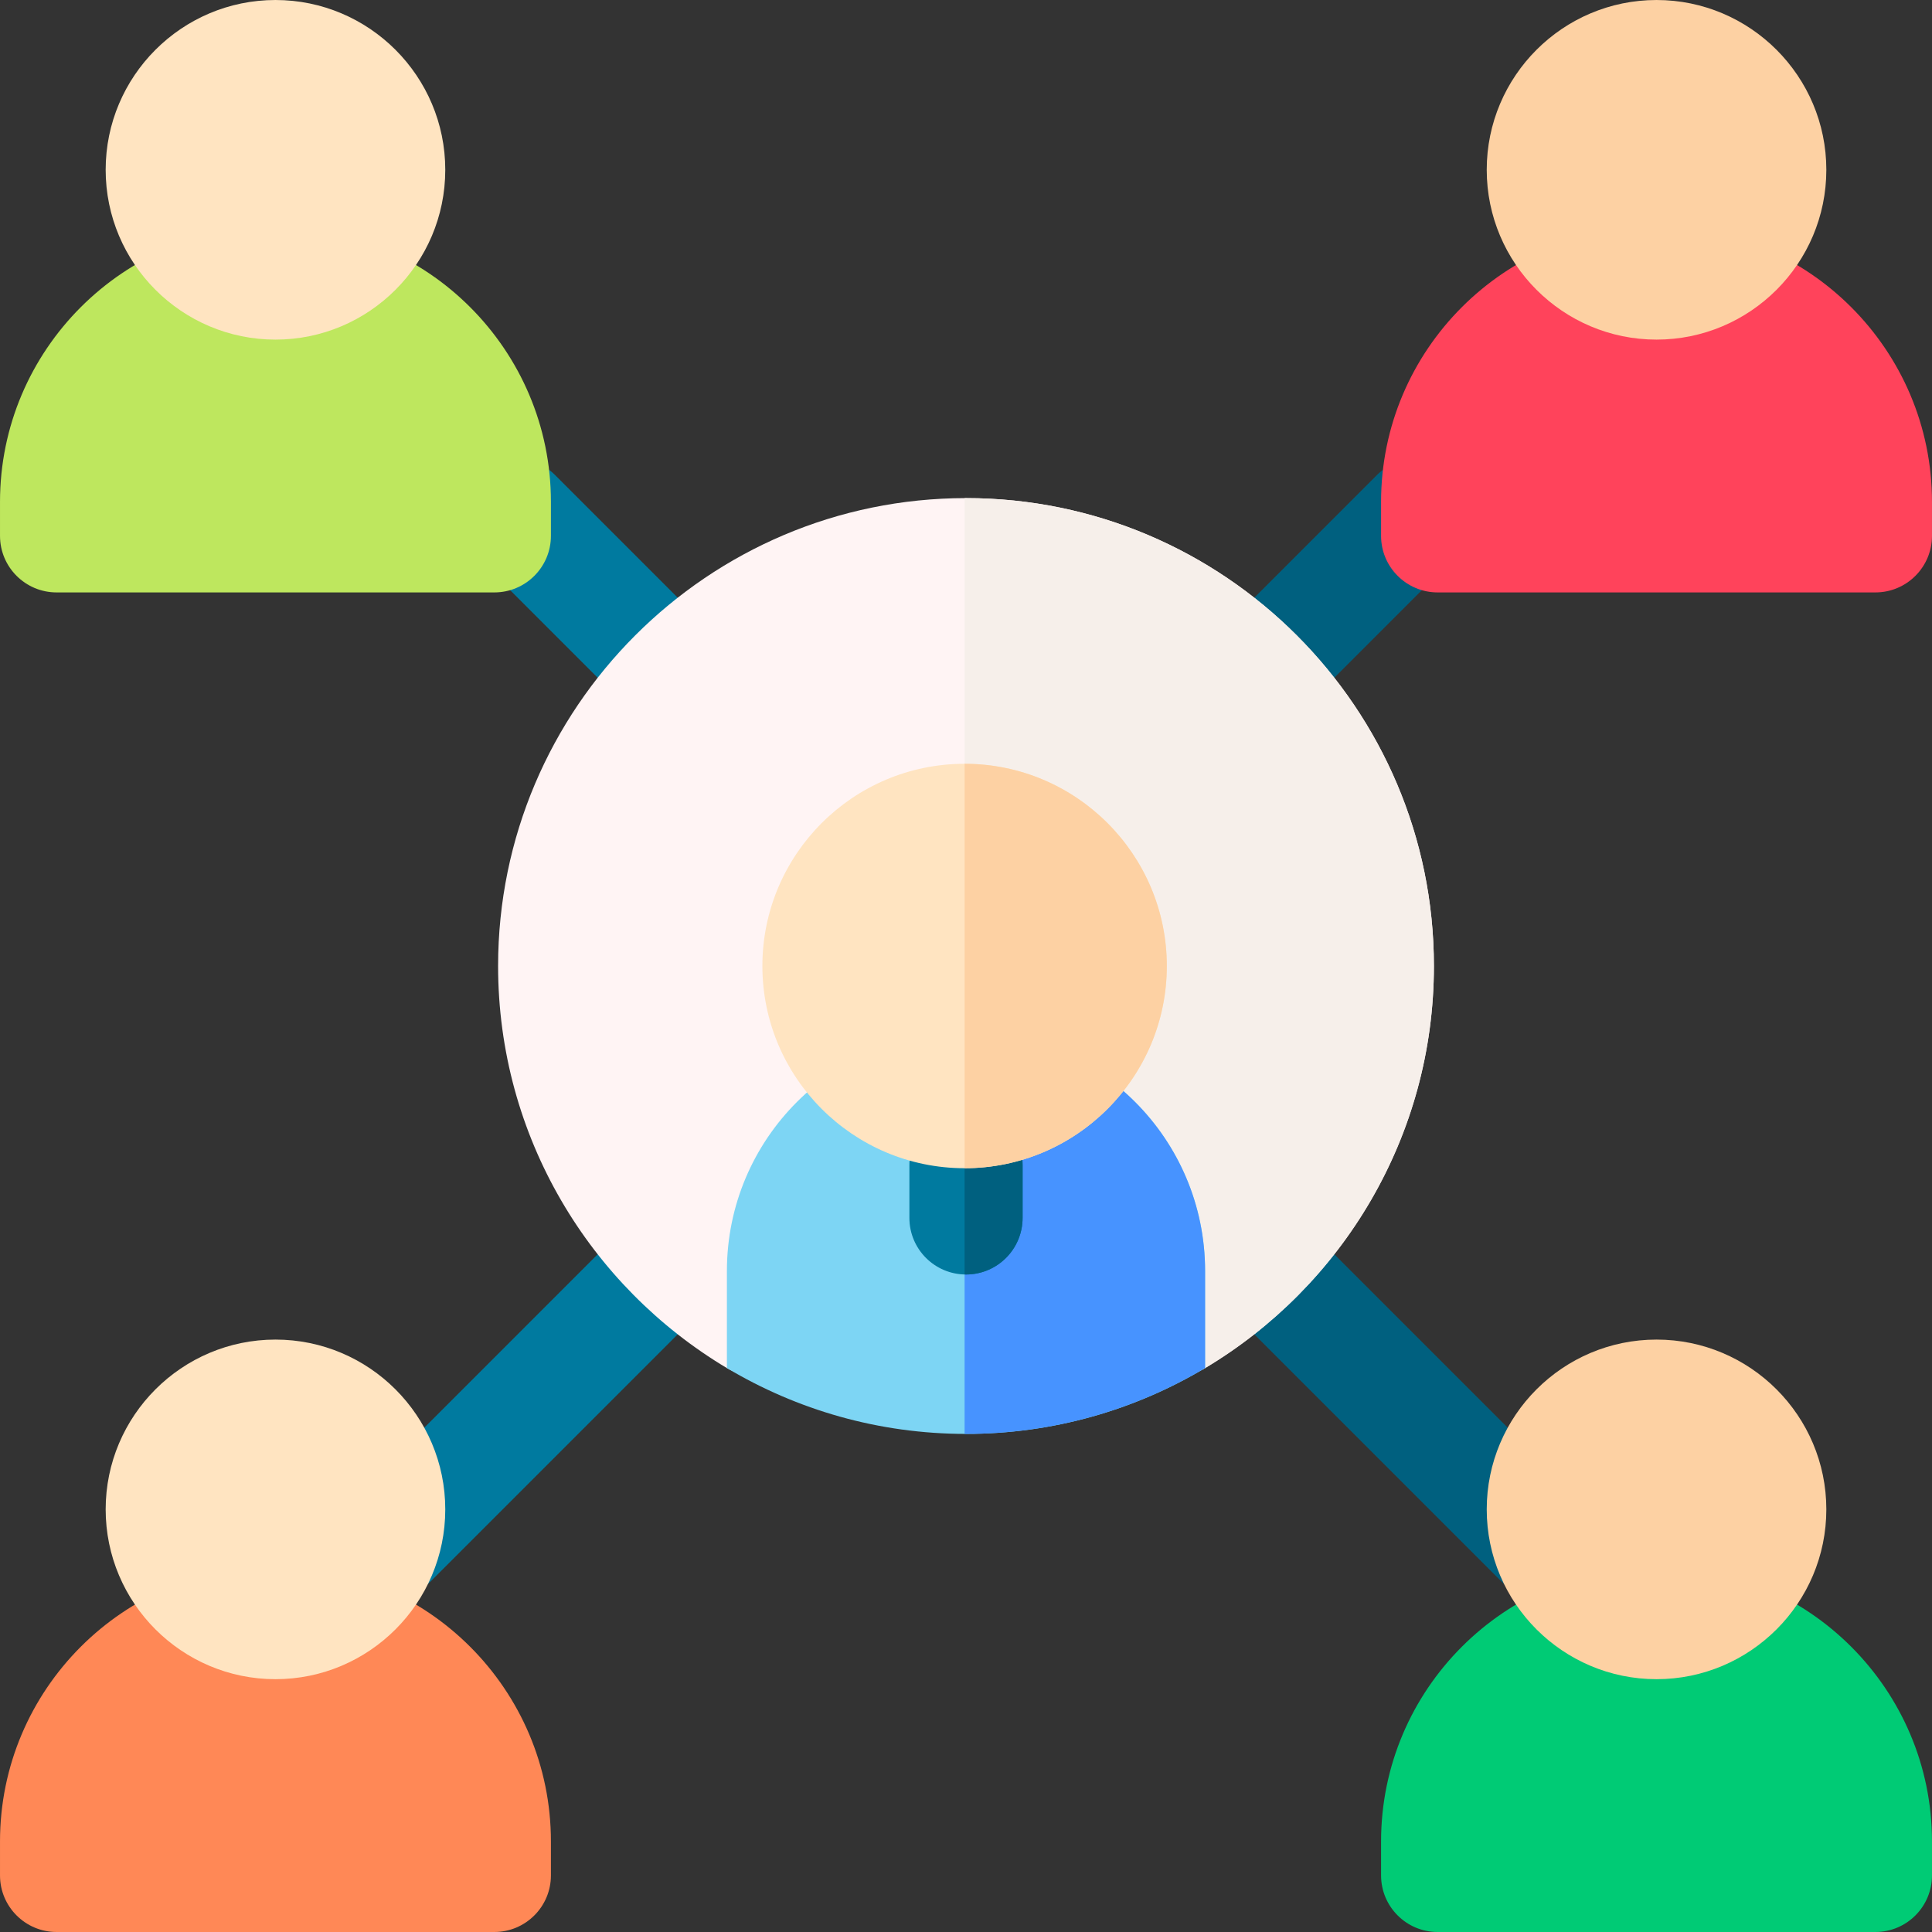 <svg id="Layer_1" enable-background="new 0 0 512.005 512.005" height="512" viewBox="0 0 512.005 512.005" width="512" xmlns="http://www.w3.org/2000/svg"><rect x="0" y="0" width="512.005" height="512.005" fill="#333333" stroke="none"/><g><g><path d="m170.735 185.739c-3.839 0-7.677-1.464-10.606-4.394l-34.233-34.234c-5.858-5.858-5.858-15.355 0-21.213s15.355-5.857 21.213 0l34.233 34.234c5.858 5.858 5.858 15.355 0 21.213-2.929 2.929-6.768 4.394-10.607 4.394z" fill="#007a9f"/></g><g><path d="m103.502 423.505c-3.839 0-7.678-1.464-10.606-4.394-5.858-5.858-5.858-15.355 0-21.213l67.5-67.5c5.857-5.858 15.355-5.858 21.213 0s5.858 15.355 0 21.213l-67.5 67.5c-2.929 2.93-6.768 4.394-10.607 4.394z" fill="#007a9f"/></g><g><path d="m412.587 427.59c-3.839 0-7.678-1.464-10.606-4.394l-69.638-69.638c-5.858-5.858-5.858-15.355 0-21.213 5.857-5.858 15.355-5.858 21.213 0l69.638 69.638c5.858 5.858 5.858 15.355 0 21.213-2.929 2.93-6.768 4.394-10.607 4.394z" fill="#00607f"/></g><g><path d="m339.47 187.537c-3.839 0-7.677-1.464-10.606-4.394-5.858-5.858-5.858-15.355 0-21.213l36.033-36.032c5.858-5.858 15.355-5.857 21.213 0 5.858 5.858 5.858 15.355 0 21.213l-36.033 36.032c-2.93 2.929-6.769 4.394-10.607 4.394z" fill="#00607f"/></g><g><path d="m131.002 512.005h-116c-8.284 0-15-6.716-15-15v-9c0-40.252 32.748-73 73-73s73 32.748 73 73v9c0 8.284-6.715 15-15 15z" fill="#ff8856"/></g><g><path d="m73.002 445.005c-24.813 0-45-20.187-45-45s20.187-45 45-45 45 20.187 45 45-20.187 45-45 45z" fill="#ffe4c1"/></g><g><path d="m497.002 512.005h-116c-8.284 0-15-6.716-15-15v-9c0-40.252 32.748-73 73-73s73 32.748 73 73v9c0 8.284-6.715 15-15 15z" fill="#00cb75"/></g><g><path d="m439.002 445.005c-24.813 0-45-20.187-45-45s20.187-45 45-45 45 20.187 45 45-20.187 45-45 45z" fill="#fdd1a3"/></g><g><path d="m131.002 157h-116c-8.284 0-15-6.716-15-15v-9c0-40.252 32.748-73 73-73s73 32.748 73 73v9c0 8.284-6.715 15-15 15z" fill="#bee75e"/></g><g><path d="m73.002 90c-24.813 0-45-20.187-45-45s20.187-45 45-45 45 20.187 45 45-20.187 45-45 45z" fill="#ffe4c1"/></g><g><path d="m497.002 157h-116c-8.284 0-15-6.716-15-15v-9c0-40.252 32.748-73 73-73s73 32.748 73 73v9c0 8.284-6.715 15-15 15z" fill="#ff435b"/></g><g><path d="m439.002 90c-24.813 0-45-20.187-45-45s20.187-45 45-45 45 20.187 45 45-20.187 45-45 45z" fill="#fdd1a3"/></g><g><path d="m256.002 329.63c-23.136 0-44.812 44.006-63.368 32.929-36.282-21.659-60.632-61.317-60.632-106.555 0-68.374 55.626-124 124.001-124s124 55.626 124 124c0 45.238-24.35 84.896-60.632 106.555-18.556 11.077-40.233-32.929-63.369-32.929z" fill="#fff4f4"/></g><path d="m256.002 132.004c-.124 0-.247.004-.371.005v197.632c.124-.003.247-.011.371-.011 23.136 0 44.812 44.005 63.368 32.929 36.282-21.659 60.632-61.316 60.632-106.555.001-68.374-55.626-124-124-124z" fill="#f6efea"/><path clip-rule="evenodd" d="m256.002 273.473c-34.995 0-63.364 28.369-63.364 63.364v25.715c18.556 11.077 40.228 17.453 63.364 17.453s44.808-6.376 63.364-17.453v-25.715c0-34.995-28.369-63.364-63.364-63.364z" fill="#7dd5f4" fill-rule="evenodd"/><path clip-rule="evenodd" d="m256.002 273.473c-.124 0-.247.009-.371.009v106.516c.124 0 .247.006.371.006 23.136 0 44.808-6.376 63.364-17.453v-25.715c0-34.994-28.369-63.363-63.364-63.363z" fill="#4793ff" fill-rule="evenodd"/><g><path d="m256.002 337.757c-8.284 0-15-6.716-15-15v-14c0-8.284 6.716-15 15-15s15 6.716 15 15v14c0 8.284-6.715 15-15 15z" fill="#007a9f"/></g><path d="m256.002 293.757c-.125 0-.246.016-.371.019v43.963c.124.003.246.019.371.019 8.284 0 15-6.716 15-15v-14c0-8.286-6.715-15.001-15-15.001z" fill="#00607f"/><g><path d="m255.632 309.593c-29.549 0-53.589-24.04-53.589-53.588s24.04-53.589 53.589-53.589 53.588 24.04 53.588 53.589-24.039 53.588-53.588 53.588z" fill="#ffe4c1"/></g><path d="m255.632 202.416v107.177c29.549 0 53.588-24.04 53.588-53.588s-24.039-53.589-53.588-53.589z" fill="#fdd1a3"/></g></svg>